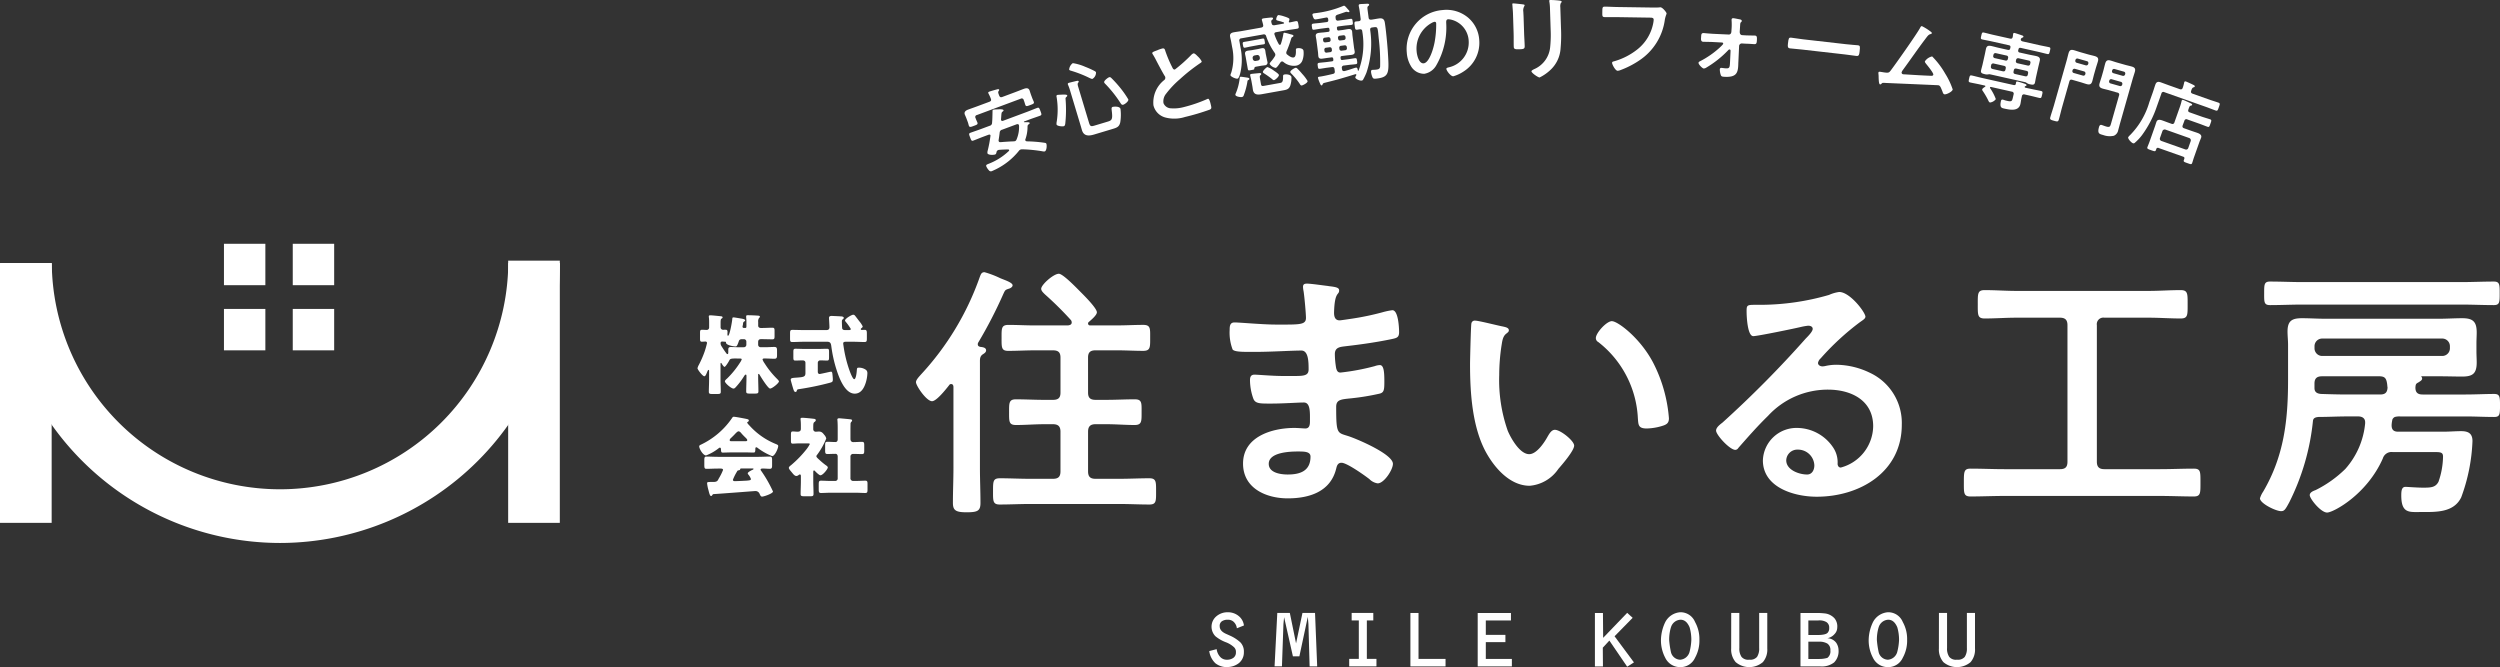 <svg xmlns="http://www.w3.org/2000/svg" xmlns:xlink="http://www.w3.org/1999/xlink" width="266.68" height="71.161" viewBox="0 0 266.68 71.161"><rect x="0" y="0" width="266.68" height="71.161" fill="#333333" stroke="none"/><defs><clipPath id="a"><rect width="266.68" height="71.161" fill="#fff"/></clipPath></defs><rect width="5.51" height="27.707" transform="translate(0 28.067)" fill="#fff"/><g transform="translate(0 0)"><g clip-path="url(#a)"><path d="M29.878,74.6A29.894,29.894,0,0,1,.017,44.742h5.51a24.351,24.351,0,0,0,48.7,0h5.51A29.9,29.9,0,0,1,29.878,74.6" transform="translate(-0.006 -16.68)" fill="#fff"/><rect width="5.51" height="27.97" transform="translate(54.207 27.804)" fill="#fff"/><rect width="4.417" height="4.417" transform="translate(23.89 32.954)" fill="#fff"/><rect width="4.417" height="4.417" transform="translate(31.229 32.954)" fill="#fff"/><rect width="4.417" height="4.417" transform="translate(23.89 26.005)" fill="#fff"/><rect width="4.417" height="4.417" transform="translate(31.229 26.005)" fill="#fff"/><path d="M122.694,58.229c-.554,0-.6.056-.684.231-.056.112-.388.666-.5.666-.055,0-.176-.148-.25-.268s-.083-.157-.12-.157-.055.028-.055.12v1.7c0,.416.028.832.028,1.257,0,.222-.1.24-.416.24h-.453c-.3,0-.406-.018-.406-.24,0-.416.028-.841.028-1.257v-.971c0-.056-.018-.1-.065-.1s-.1.12-.12.166c-.12.3-.2.509-.324.509-.184,0-.729-.712-.729-.86a1.449,1.449,0,0,1,.147-.361,10.5,10.5,0,0,0,.61-1.4,8.845,8.845,0,0,0,.259-.924.155.155,0,0,0-.176-.157c-.1,0-.268.018-.37.018-.185,0-.2-.111-.2-.37v-.554c0-.259.018-.351.222-.351.166,0,.332.018.5.018a.256.256,0,0,0,.25-.258v-.555a4.1,4.1,0,0,0-.018-.443c-.009-.092-.019-.166-.019-.194,0-.092.083-.11.167-.11.176,0,.869.073,1.128.1.074.009.176.028.176.12,0,.073-.046.092-.12.139s-.092.194-.092.443V54.9a.262.262,0,0,0,.268.268h.074a.783.783,0,0,1,.139-.009c.194,0,.259.037.259.277,0,.037-.009.083-.009.12v.129c0,.037.009.12.065.12.166,0,.434-1.488.453-1.812.009-.111.028-.148.139-.148.092,0,.6.092.73.111.213.037.5.074.5.213,0,.056-.028.074-.092.111a.243.243,0,0,0-.13.231,1.349,1.349,0,0,1-.028.185.551.551,0,0,0-.028.129c0,.12.073.148.176.148h.12c.112,0,.12-.073.12-.24v-.554c0-.111-.028-.287-.028-.351v-.093c0-.11.083-.12.166-.12.3,0,.7.018,1,.037.176.009.3.018.3.129,0,.056-.046.083-.092.129a.638.638,0,0,0-.092.425v.4c0,.148.12.24.287.24h.139c.36,0,.721-.028,1.081-.028.222,0,.24.092.24.361v.517c0,.268-.018.361-.24.361-.36,0-.721-.018-1.081-.018h-.13c-.2,0-.3.1-.3.3v.3a.264.264,0,0,0,.259.259h.526c.315,0,.628-.028.943-.028.259,0,.287.12.287.406v.453c0,.277-.028.4-.287.4-.315,0-.628-.028-.943-.028h-.147c-.083,0-.166.019-.166.12a1.651,1.651,0,0,0,.221.406,9.361,9.361,0,0,0,1.276,1.6c.056.055.25.24.25.314,0,.185-.721.768-.943.768s-.989-1.239-1.119-1.47c-.028-.046-.065-.092-.11-.092s-.046.037-.046.083v.24c0,.518.028,1.027.028,1.544,0,.213-.111.231-.416.231h-.462c-.333,0-.425-.018-.425-.24,0-.472.028-.952.028-1.423v-.194c0-.12-.018-.167-.083-.167s-.138.112-.184.186a7.391,7.391,0,0,1-.86,1.136c-.083.093-.157.167-.259.167-.24,0-.915-.583-.915-.777,0-.092.176-.25.24-.3a9.536,9.536,0,0,0,1.377-1.7,1.286,1.286,0,0,0,.176-.332c0-.093-.11-.093-.176-.093Zm.887-1.2a.265.265,0,0,0,.259-.259v-.341a.258.258,0,0,0-.259-.259h-.194c-.185,0-.3.046-.352.221-.176.518-.231.554-.36.554-.213,0-1.007-.138-1.007-.406,0-.083-.028-.1-.112-.1-.1,0-.2-.018-.3-.018a.16.16,0,0,0-.166.166.613.613,0,0,0,.1.332c.176.277.314.49.509.749.028.037.073.093.12.093.083,0,.093-.065.093-.24v-.2c0-.231.046-.314.286-.314.315,0,.62.028.934.028Z" transform="translate(-44.225 -19.989)" fill="#fff"/><path d="M135.822,56.412c-.4,0-.8.028-1.21.028-.222,0-.241-.1-.241-.379v-.526c0-.277.019-.389.241-.389.406,0,.8.019,1.21.019h2.4c.148,0,.351-.009.351-.314,0-.166-.046-.915-.046-.98,0-.184.139-.213.3-.213.018,0,.878.037.934.046.11,0,.342.019.342.166a.189.189,0,0,1-.074.12c-.1.074-.129.111-.129.277,0,.074.018.7.037.739.055.139.175.157.3.157h.462c.065,0,.157-.037.157-.111a5.55,5.55,0,0,0-.537-.758.262.262,0,0,1-.083-.157c0-.185.7-.61.879-.61a.252.252,0,0,1,.184.1c.1.12.37.481.462.6a2.506,2.506,0,0,1,.361.545.231.231,0,0,1-.093.157c-.055.046-.11.074-.11.139s.046.083.1.083c.037,0,.241-.009.333-.009.194,0,.213.149.213.4v.509c0,.287-.018.388-.25.388-.4,0-.8-.028-1.21-.028h-.749c-.148,0-.314.009-.314.176,0,.073.036.277.046.36a13.151,13.151,0,0,0,.62,2.514c.055.157.342.943.508.943.2,0,.268-.786.278-.952.018-.24.037-.277.24-.277a1.279,1.279,0,0,1,.517.11c.287.13.37.25.37.49a3.876,3.876,0,0,1-.167.98c-.176.573-.5,1.192-1.183,1.192-1.082,0-1.7-1.784-1.969-2.635a14.213,14.213,0,0,1-.518-2.338c-.046-.351-.073-.564-.462-.564Zm1.525.767c.351,0,.693-.019.971-.019.194,0,.213.075.213.361v.536c0,.268-.019.361-.213.361-.231,0-.472-.019-.7-.019a.258.258,0,0,0-.287.25v.961c0,.129.056.241.2.241.055,0,.637-.13.73-.149.074-.018.435-.1.481-.1.12,0,.139.157.147.25.019.157.046.434.046.591,0,.25-.083.277-.314.342a29.4,29.4,0,0,1-3.254.675c-.194.028-.241.037-.277.176-.019.074-.055.13-.139.13-.129,0-.176-.139-.241-.334-.046-.147-.268-.9-.268-.97,0-.176.176-.194.583-.221.813-.056.988-.093.988-.5V58.658c0-.185-.138-.259-.3-.259-.259,0-.509.019-.767.019-.2,0-.222-.074-.222-.361V57.5c0-.231.018-.342.213-.342.3,0,.619.019.971.019Z" transform="translate(-50.095 -19.956)" fill="#fff"/><path d="M122.276,74.684c-.278,0-.582.018-.841.018-.157,0-.185-.074-.194-.37,0-.065-.028-.157-.111-.157a.171.171,0,0,0-.11.046,5.167,5.167,0,0,1-1.369.785c-.323,0-.73-.712-.73-.97,0-.083.065-.12.129-.157a8.357,8.357,0,0,0,3.4-2.9.184.184,0,0,1,.166-.1c.139,0,.934.148,1.193.2.277.056.406.075.406.2a.184.184,0,0,1-.111.148.088.088,0,0,0-.065.073c0,.065.2.278.259.333a7.6,7.6,0,0,0,2.745,1.932c.25.1.305.139.305.24,0,.249-.361,1.073-.647,1.073a6.59,6.59,0,0,1-1.553-.878.241.241,0,0,0-.139-.065c-.083,0-.1.093-.1.166v.028c0,.324-.056.37-.194.37-.277,0-.564-.018-.841-.018Zm-1.96,4.548c-.028.055-.065.1-.129.1-.12,0-.185-.25-.277-.619a4.242,4.242,0,0,1-.148-.731c0-.129.046-.147.453-.147h.139c.222,0,.444,0,.564-.2.019-.028.046-.083.083-.157a5.6,5.6,0,0,0,.462-.924c0-.13-.148-.148-.25-.148h-.305c-.406,0-.813.028-1.22.028-.2,0-.222-.12-.222-.4v-.5c0-.287.019-.407.222-.407.406,0,.813.028,1.22.028h4.336c.406,0,.813-.028,1.221-.028.194,0,.231.111.231.361v.582c0,.268-.046.361-.24.361-.259,0-.518-.028-.7-.028s-.287.018-.287.111a.165.165,0,0,0,.038.1,13.708,13.708,0,0,1,1.284,2.237c0,.221-.98.546-1.155.546-.139,0-.176-.075-.3-.352a.476.476,0,0,0-.462-.24c-.046,0-3.707.287-4.419.324a.162.162,0,0,0-.13.1m3.522-5.741c.074,0,.2,0,.2-.12,0-.083-.111-.194-.277-.351-.1-.1-.222-.222-.342-.361-.074-.093-.185-.222-.315-.222-.1,0-.258.157-.462.379-.1.1-.231.231-.369.361a.323.323,0,0,0-.111.194c0,.12.12.12.2.12ZM122.517,77.6c0,.12.1.148.2.148.213,0,1.035-.037,1.285-.055.314-.028.435-.046.435-.176a1.481,1.481,0,0,0-.268-.462.336.336,0,0,1-.073-.139c0-.12.342-.3.517-.379.037-.009.1-.046.1-.093s-.028-.046-.12-.046h-1.155c-.1,0-.13,0-.148.083s-.065.092-.157.111c-.12.018-.139.046-.2.166a5.046,5.046,0,0,0-.416.841" transform="translate(-44.335 -26.423)" fill="#fff"/><path d="M136.771,77.828c0,.453.028.9.028,1.341,0,.24-.092.258-.369.258h-.573c-.333,0-.435-.018-.435-.24,0-.453.028-.906.028-1.359v-.545c0-.074-.009-.184-.11-.184a.247.247,0,0,0-.13.064.4.4,0,0,1-.249.1c-.149,0-.3-.166-.389-.278l-.129-.157c-.148-.176-.278-.324-.278-.435s.158-.222.241-.287a11.529,11.529,0,0,0,1.655-1.71,3.221,3.221,0,0,0,.342-.536c0-.074-.157-.074-.221-.074H135.3c-.277,0-.563.028-.711.028-.185,0-.2-.1-.2-.324V72.9c0-.3.019-.388.2-.388.166,0,.342.028.49.028.213,0,.369-.055.369-.314v-.379a5.575,5.575,0,0,0-.028-.573c0-.028-.009-.065-.009-.092,0-.111.092-.129.184-.129.194,0,.86.064,1.082.092s.36.019.36.176c0,.1-.1.148-.175.213s-.093.185-.093.508v.222a.265.265,0,0,0,.268.277c.112,0,.222-.018.333-.018.287,0,.407.139.573.351a.847.847,0,0,1,.213.388,7.508,7.508,0,0,1-.98,1.747.23.23,0,0,0-.073.157c0,.074.092.166.25.314a1.154,1.154,0,0,1,.11.1,7.8,7.8,0,0,0,.6.5c.093.065.259.167.259.268,0,.185-.536.841-.785.841-.139,0-.481-.342-.583-.453-.028-.028-.065-.064-.1-.064-.075,0-.083.1-.083.157Zm3.966-.36a.286.286,0,0,0,.314.324h.277c.333,0,.665-.028.989-.028.213,0,.241.092.241.342v.61c0,.268-.028.361-.241.361-.333,0-.656-.028-.989-.028h-2.736c-.333,0-.666.028-.989.028-.222,0-.25-.093-.25-.416v-.434c0-.342.009-.462.25-.462.323,0,.656.028.989.028h.527a.258.258,0,0,0,.258-.259V75.2c0-.157-.065-.3-.24-.3-.287,0-.573.019-.85.019-.231,0-.25-.1-.25-.4v-.517c0-.287.018-.388.25-.388.277,0,.555.028.841.028.194,0,.25-.139.25-.305V72.18c0-.3-.009-.647-.028-.841,0-.028-.009-.065-.009-.092,0-.111.093-.139.185-.139a2.4,2.4,0,0,1,.25.018c.314.028.638.056.961.093.074.009.176.028.176.129,0,.065-.037.1-.092.148a.345.345,0,0,0-.074.25c-.009.277-.009.564-.009.841v.721c0,.259.157.342.287.342.3,0,.619-.028.933-.028.231,0,.25.1.25.388v.517c0,.3-.018.4-.25.4-.314,0-.619-.019-.933-.019a.277.277,0,0,0-.287.305Z" transform="translate(-50.018 -26.489)" fill="#fff"/><path d="M163.268,54.63c0,.229-.228.342-.4.457-.285.229-.257.543-.257.857v11.22c0,1.256.057,2.513.057,3.74,0,.857-.314,1-1.484,1-1.142,0-1.456-.2-1.456-1,0-1.256.057-2.484.057-3.74V58.541c0-.142-.057-.314-.228-.314a.231.231,0,0,0-.228.115c-.314.4-1.342,1.713-1.828,1.713-.6,0-1.713-1.656-1.713-2.027,0-.257.342-.6.514-.8a29.842,29.842,0,0,0,6.281-10.392c.114-.285.171-.543.514-.543a10.1,10.1,0,0,1,1.656.628c.371.171,1.342.457,1.342.771,0,.2-.285.342-.428.371-.342.114-.371.142-.543.514a48.142,48.142,0,0,1-2.713,5.253.364.364,0,0,0-.028.171c0,.171.143.228.257.257.228.029.628.058.628.371m10.877,4.511c0,.543.228.771.8.771h1.142c1.027,0,2.026-.057,3.054-.057.771,0,.714.428.714,1.37,0,.971.029,1.37-.742,1.37-1,0-2-.086-3.026-.086h-1.142c-.571,0-.8.257-.8.8v4.225c0,.571.228.8.8.8h2.541c1.085,0,2.141-.057,3.2-.057.743,0,.714.4.714,1.4,0,1.027.029,1.4-.714,1.4-1.056,0-2.112-.057-3.2-.057h-9.564c-1.056,0-2.141.057-3.2.057-.743,0-.714-.4-.714-1.4,0-1.085,0-1.4.742-1.4,1.057,0,2.113.057,3.169.057h2.484c.571,0,.8-.228.8-.8V63.309c0-.543-.228-.8-.8-.8h-.914c-1,0-2.027.086-3.027.086-.771,0-.742-.371-.742-1.37,0-.942-.029-1.37.714-1.37,1.028,0,2.027.057,3.055.057h.914c.571,0,.8-.228.8-.771V55.4c0-.542-.228-.771-.8-.771h-1.971c-.914,0-1.855.057-2.8.057-.742,0-.713-.371-.713-1.4,0-1-.029-1.37.742-1.37.914,0,1.855.056,2.769.056H172c.2-.028.4-.085.4-.314a.4.4,0,0,0-.085-.257,35.871,35.871,0,0,0-2.769-2.74c-.172-.172-.4-.371-.4-.6,0-.428,1.313-1.6,1.884-1.6.457,0,2.028,1.656,2.4,2.026.342.343,1.656,1.656,1.656,2.084,0,.314-.628.828-.856,1.028a.205.205,0,0,0,.142.371h2.855c.943,0,1.885-.056,2.8-.056.8,0,.743.4.743,1.4,0,.971.028,1.37-.743,1.37-.913,0-1.855-.057-2.8-.057h-2.284c-.571,0-.8.229-.8.771Z" transform="translate(-58.079 -17.258)" fill="#fff"/><path d="M219.677,48.507c.743.086,1.142.144,1.142.457,0,.543-.485.057-.543,2.37,0,.4.086.828.6.828.114,0,1.227-.171,1.427-.2a28.557,28.557,0,0,0,3.112-.656,7.268,7.268,0,0,1,1.085-.228c.628,0,.714,1.855.714,2.341,0,.571-.257.628-.8.742-1.485.314-3.255.571-4.768.743-.6.085-1.285.057-1.285.856a9.374,9.374,0,0,0,.142,1.513c.057.171.114.457.457.457a24.11,24.11,0,0,0,3.654-.685,1.844,1.844,0,0,1,.543-.114c.4,0,.485.628.485,1.713,0,.942-.028,1.227-.542,1.342a25.4,25.4,0,0,1-2.941.485c-1.085.115-1.656.115-1.656.914,0,2.969.114,2.741,1.342,3.14.943.314,4.711,1.913,4.711,2.941,0,.628-.942,2.084-1.627,2.084a1.567,1.567,0,0,1-.886-.457c-.514-.4-2.4-1.741-2.969-1.741-.457,0-.514.428-.571.628-.6,2.455-2.855,3.169-5.167,3.169-2.284,0-4.768-1.057-4.768-3.712,0-2.883,3.112-3.8,5.482-3.8.342,0,1,.057,1.17.057.485,0,.485-.514.485-.8,0-.914.057-1.971-.657-1.971-.6,0-2.2.115-3.426.115-1.17,0-1.713.029-1.941-.485a5.91,5.91,0,0,1-.372-2c0-.342.086-.6.486-.6.342,0,1.941.143,3.026.143h1.285c1.057,0,1.456-.085,1.456-.714,0-.828-.028-2-.771-2-1,0-3.283.142-4.824.142h-.857c-.771,0-1.485-.028-1.656-.257a5.076,5.076,0,0,1-.314-2.084c0-.4.029-.8.514-.8.6,0,3,.228,4.4.228,2.513,0,3.226.058,3.226-.713,0-.457-.171-2.37-.257-2.856a2.465,2.465,0,0,1-.057-.457c0-.285.171-.342.428-.342.428,0,1.769.2,2.284.257M213.31,67.464c0,.971,1.284,1.141,2.027,1.141,1.313,0,2.427-.371,2.427-1.912,0-.543-.685-.543-1.342-.543-.885,0-3.112.086-3.112,1.313" transform="translate(-77.97 -17.988)" fill="#fff"/><path d="M253.535,55.16c.228.057.628.114.628.4,0,.171-.114.228-.285.371-.4.314-.428.885-.514,1.37a21.324,21.324,0,0,0-.228,3.026,16.324,16.324,0,0,0,.914,5.967c.343.8,1.285,2.483,2.284,2.483.8,0,1.627-1.256,1.969-1.884.172-.285.4-.714.771-.714.6,0,2.056,1.171,2.056,1.685,0,.543-1.284,2.026-1.684,2.484a4.109,4.109,0,0,1-3.055,1.8c-2.113,0-3.769-1.913-4.711-3.655-1.427-2.684-1.656-6.281-1.656-9.307,0-.457.085-4.082.142-4.34a.356.356,0,0,1,.4-.314c.371,0,2.484.543,2.969.628m11.619-.571c.628,0,3.027,1.8,4.4,4.425a15.568,15.568,0,0,1,1.685,5.938c0,.543-.285.685-.771.828a6.053,6.053,0,0,1-1.6.257c-.914,0-.885-.4-.942-1.085a10.95,10.95,0,0,0-4.225-8.137.471.471,0,0,1-.257-.428c0-.543,1.142-1.8,1.713-1.8" transform="translate(-93.211 -20.33)" fill="#fff"/><path d="M307.791,52.316c0,.2-.314.371-.628.6a27.675,27.675,0,0,0-4.14,3.825.854.854,0,0,0-.285.485c0,.228.228.371.485.371a1.7,1.7,0,0,0,.371-.057,5.407,5.407,0,0,1,1.17-.115,8.377,8.377,0,0,1,3.512.857,5.9,5.9,0,0,1,3.4,5.539c0,5.053-4.482,7.679-9.079,7.679-2.37,0-5.738-.97-5.738-3.882a3.585,3.585,0,0,1,3.654-3.455,4.658,4.658,0,0,1,3.8,2.027,2.838,2.838,0,0,1,.514,1.827c.028.2.114.371.342.371a4.64,4.64,0,0,0,3.455-4.4c0-2.77-2.341-3.911-4.825-3.911a8.666,8.666,0,0,0-6.395,2.8c-1.113,1.084-2.141,2.255-3.169,3.426a.387.387,0,0,1-.314.2c-.6,0-2.056-1.6-2.056-2.056,0-.342.428-.656.686-.856a114.394,114.394,0,0,0,8.879-8.964c.228-.229.742-.743.742-1.028,0-.257-.257-.342-.485-.342a6.742,6.742,0,0,0-.685.114c-.686.171-4.711,1-5.167,1-.628,0-.714-2.141-.714-2.627,0-.656.029-.714.886-.714h.685a26.457,26.457,0,0,0,7.223-1.056,3.9,3.9,0,0,1,1.085-.314c1.142,0,2.8,2.17,2.8,2.655m-7.223,14.161a1.182,1.182,0,0,0-1.227,1.142c0,1.028,1.37,1.513,2.227,1.513.543,0,.771-.514.771-.97a1.745,1.745,0,0,0-1.77-1.685" transform="translate(-108.808 -18.514)" fill="#fff"/><path d="M348.2,67.643c0,.571.257.8.8.8h5.938c1.2,0,2.4-.057,3.6-.057.742,0,.713.342.713,1.485,0,1.113.029,1.485-.713,1.485-1.2,0-2.4-.057-3.6-.057H338.327c-1.2,0-2.4.057-3.6.057-.743,0-.714-.371-.714-1.485,0-1.142,0-1.485.714-1.485,1.2,0,2.4.057,3.6.057h5.938c.571,0,.8-.228.8-.8V53.084c0-.543-.228-.8-.8-.8H339.64c-1.142,0-2.255.085-3.4.085-.771,0-.743-.371-.743-1.513s-.028-1.513.743-1.513c1.142,0,2.255.086,3.4.086h14.075c1.141,0,2.284-.086,3.426-.086.771,0,.742.4.742,1.513,0,1.142.029,1.513-.742,1.513-1.142,0-2.284-.085-3.426-.085H349a.7.7,0,0,0-.8.8Z" transform="translate(-124.524 -18.396)" fill="#fff"/><path d="M401.723,59.934h4.6c1.028,0,2.084-.058,3.026-.058.6,0,.628.286.628,1.228,0,.97-.029,1.227-.628,1.227-1.027,0-2.026-.057-3.026-.057h-6.994a1.854,1.854,0,0,0-.571.057.55.55,0,0,0-.257.257,3.61,3.61,0,0,0-.085.543c-.028.514.171.77.686.77h4.853c.628,0,1.256-.057,1.884-.057.771,0,1.2.257,1.2,1.057a19.3,19.3,0,0,1-1.2,6c-.8,1.656-2.712,1.57-4.311,1.57-1.227,0-2.084.171-2.084-1.771,0-.543.057-.914.457-.914.171,0,1.228.086,1.884.086.828,0,1.313-.029,1.628-.628a8.43,8.43,0,0,0,.485-2.684c0-.514-.314-.485-1.2-.485h-4.168a.971.971,0,0,0-1.056.686c-1.713,3.882-5.31,5.766-5.938,5.766-.685,0-1.856-1.484-1.856-1.855,0-.314.4-.457.628-.543a12.323,12.323,0,0,0,3.169-2.255,8.514,8.514,0,0,0,2.113-4.854V62.9c0-.457-.343-.628-.743-.628h-1.17c-1.028,0-2.027.057-3.055.057-.285.029-.571.086-.6.428a24.93,24.93,0,0,1-2.512,8.65c-.428.8-.543.971-.886.971-.571,0-2.255-.828-2.255-1.37a2.71,2.71,0,0,1,.343-.714c2.227-3.8,2.655-7.622,2.655-11.905V54.624c0-.485-.057-.942-.057-1.4,0-1.141.457-1.427,1.542-1.427.828,0,1.656.057,2.513.057h12.1c.828,0,1.656-.057,2.484-.057,1.113,0,1.541.342,1.541,1.513,0,.371-.028.771-.028,1.17v.857c0,.4.028.8.028,1.17,0,1.17-.4,1.513-1.541,1.513-.828,0-1.656-.029-2.484-.029h-1.827c-.028,0-.057,0-.057.029s.029.057.057.085a.217.217,0,0,1,.028.143c0,.171-.228.285-.4.4-.285.143-.285.228-.314.543,0,.543.257.743.771.743M388.9,50.341c-1.141,0-2.312.057-3.455.057-.657,0-.628-.343-.628-1.256,0-.942,0-1.256.628-1.256,1.17,0,2.313.057,3.455.057h16.959c1.142,0,2.284-.057,3.454-.057.628,0,.628.314.628,1.256s0,1.256-.628,1.256c-1.17,0-2.312-.057-3.454-.057Zm14.932,5.482a.818.818,0,0,0,.8-.8v-.257a.817.817,0,0,0-.8-.8H390.989a.817.817,0,0,0-.8.8v.257a.818.818,0,0,0,.8.8Zm-12.847,2.169c-.543,0-.8.228-.8.771v.485c0,.457.314.6.713.628.914.029,1.856.058,2.77.058h3.512c.543,0,.771-.2.8-.743-.028-.143-.028-.314-.057-.457-.085-.542-.257-.742-.828-.742Z" transform="translate(-143.295 -17.852)" fill="#fff"/><path d="M166.7,16.451c.17-.064.213-.157.153-.319a4.09,4.09,0,0,0-.234-.522c-.009-.025-.028-.048-.037-.073-.038-.1.035-.139.12-.171.144-.053.582-.177.749-.221.071-.016.25-.083.288.019.019.051-.018.084-.066.16-.063.092-.036.188.03.366l.041.111c.081.164.154.2.324.14l1.376-.513c.315-.117.617-.24.923-.353.23-.085.5-.129.611.159.034.093.093.3.172.516l.127.339c.045.12.112.249.15.351.077.2-.055.243-.369.36s-.455.18-.525-.007c-.045-.119-.078-.262-.122-.381l-.054-.144a.21.21,0,0,0-.315-.144l-4.681,1.744a.21.21,0,0,0-.144.315l.047.127c.045.119.115.257.154.359.073.2-.083.243-.381.354-.323.12-.456.179-.532-.024-.035-.093-.06-.239-.107-.366l-.139-.374c-.082-.221-.156-.368-.188-.452-.1-.28.12-.432.349-.517.314-.117.623-.223.938-.34Zm.114,3.576c-.032-.085-.118-.082-.2-.061l-.578.215c-.348.129-.7.28-1.047.409-.2.077-.234-.029-.351-.343s-.164-.413.04-.489c.349-.13.711-.246,1.06-.376l.985-.367a.32.32,0,0,0,.259-.319c.038-.391.038-.778.048-1.169,0-.106-.007-.2.07-.229a2.146,2.146,0,0,1,.366-.03c.3-.016.69-.044.737.083.022.06-.05.125-.1.152-.129.1-.112.139-.166.827a.226.226,0,0,0,.011.083c.045.119.167.083.209.067l2.591-.965c.348-.13.69-.277,1.039-.406.2-.076.238.018.359.341s.155.416-.049.492c-.348.129-.7.242-1.051.372l-.628.235c-.043.016-.041.044-.038.053.009.026.021.031.05.03.3-.005.527-.013.559.072s-.093.141-.151.192-.07.123-.073.221a3.914,3.914,0,0,1-.224,1.321.157.157,0,0,0-.009.129c.028.077.092.091.156.107a14.877,14.877,0,0,1,1.8.14c.184.028.253.031.288.125.066.179.032.733-.172.809a.647.647,0,0,1-.267-.016,15.273,15.273,0,0,0-2.139-.209.52.52,0,0,0-.174.026.393.393,0,0,0-.187.147,7.264,7.264,0,0,1-2.428,1.949c-.073.036-.386.183-.454.208a.264.264,0,0,1-.32-.1,1.441,1.441,0,0,1-.266-.4c-.063-.17.067-.209.225-.277a6.534,6.534,0,0,0,2.178-1.373.1.1,0,0,0,.028-.107.106.106,0,0,0-.107-.056c-.319,0-.642.017-.963.04a.357.357,0,0,0-.1.026.285.285,0,0,0-.176.23c-.022.1-.041.2-.144.238-.178.066-.746.075-.822-.129a.757.757,0,0,1,.032-.3,13.177,13.177,0,0,0,.286-1.518.227.227,0,0,0,0-.087m2.612.623a.332.332,0,0,0,.179-.193A3.388,3.388,0,0,0,169.86,19c-.006-.018-.008-.046-.017-.071-.038-.1-.135-.1-.232-.078l-1.555.58a.328.328,0,0,0-.262.31c-.033.273-.07.539-.115.807a.217.217,0,0,0,.013.112c.035.093.107.105.193.1.46-.036.913-.069,1.371-.085a.553.553,0,0,0,.166-.023" transform="translate(-61.156 -5.596)" fill="#fff"/><path d="M180.749,14.336c-.121.1-.1.152-.09.3a13.857,13.857,0,0,1-.034,2.531c-.015.109-.037.257-.158.294-.148.045-.721,0-.776-.183a1.085,1.085,0,0,1,.024-.329,8.158,8.158,0,0,0-.008-2.546c-.02-.1-.062-.237.068-.276.061-.019.4-.026.492-.034.262-.013.538-.01.563.077.021.07-.038.125-.082.167m4.333,2.657c.5-.149.621-.206.5-1.182-.023-.2-.053-.363.1-.41.078-.024.735-.108.832.214a5.086,5.086,0,0,1-.024,1.429c-.109.487-.368.575-.81.708l-1.973.593c-.564.169-1.105.2-1.306-.469-.068-.226-.127-.455-.2-.681l-1.035-3.44a5.481,5.481,0,0,0-.227-.661.406.406,0,0,1-.038-.093c-.031-.1.033-.143.12-.169.113-.034.732-.183.856-.21.063-.009.155-.019.179.06.018.061-.02.092-.067.153-.075.1-.037.257.021.448l1.14,3.788c.131.435.226.434.633.312Zm-1.558-4.581c-.078.024-.248-.068-.324-.1a12.093,12.093,0,0,0-1.955-.766c-.063-.019-.185-.048-.208-.127a.945.945,0,0,1,.39-.686,5.227,5.227,0,0,1,1.32.389,9.659,9.659,0,0,1,1.031.467c.059.039.1.063.125.133a.789.789,0,0,1-.379.692m3.292,2.752c-.157.047-.228-.065-.28-.143a13.046,13.046,0,0,0-1.649-2.081.425.425,0,0,1-.113-.156c-.053-.174.4-.507.527-.547.1-.031.163.008.244.088a12.262,12.262,0,0,1,.937,1.035,10.13,10.13,0,0,1,.865,1.237c.06.2-.366.517-.531.567" transform="translate(-66.988 -3.999)" fill="#fff"/><path d="M196.56,8.407a3.841,3.841,0,0,1,.459-.159c.275-.065.29.087.363.308a13.7,13.7,0,0,0,.716,1.683c.06.12.128.28.295.241a16.19,16.19,0,0,0,1.744-1.559.654.654,0,0,1,.232-.158c.127-.029.363.225.445.309a2.03,2.03,0,0,1,.425.531c.023.1-.078.152-.149.2a18.5,18.5,0,0,0-2.156,1.7,10.261,10.261,0,0,0-1.492,1.572,1.27,1.27,0,0,0-.273.995.88.88,0,0,0,.813.554,4.036,4.036,0,0,0,1.345-.13,15.169,15.169,0,0,0,2.5-.857.307.307,0,0,1,.086-.031c.137-.032.241.368.29.573l.028.118c.06.255.075.365-.109.46a24.052,24.052,0,0,1-2.659.791,3.776,3.776,0,0,1-2.109.051,1.772,1.772,0,0,1-1.257-1.3,3.048,3.048,0,0,1,1.157-2.694.312.312,0,0,0,.107-.294.35.35,0,0,0-.081-.167c-.2-.325-.72-1.3-.912-1.678a6.59,6.59,0,0,0-.339-.6.512.512,0,0,1-.057-.11c-.035-.147.288-.223.591-.346" transform="translate(-73.058 -3.069)" fill="#fff"/><path d="M215.451,3.273c.011.063.061.082.124.07.205-.036.408-.091.622-.129s.23.051.286.364.072.4-.143.44c-.357.063-.71.1-1.067.162l-1.17.208c-.107.019-.206.083-.183.216a.124.124,0,0,0,.019.052,5.528,5.528,0,0,0,.457,1.015.107.107,0,0,0,.112.063.109.109,0,0,0,.1-.082,6.745,6.745,0,0,0,.257-.995c.014-.076.011-.2.109-.213a3.1,3.1,0,0,1,.529.127.936.936,0,0,0,.125.033c.2.056.309.075.323.155s-.055.111-.1.139c-.1.045-.112.093-.166.26a11.325,11.325,0,0,1-.458,1.261.382.382,0,0,0-.038.2.229.229,0,0,0,.113.164c.162.137.448.344.671.3.277-.05.245-.6.242-.817,0-.064,0-.139.146-.164.214-.038.617,0,.664.259a2.255,2.255,0,0,1-.1.995.865.865,0,0,1-.712.606,1.732,1.732,0,0,1-1.333-.4.2.2,0,0,0-.313.055c-.014.021-.045.054-.075.1-.116.177-.323.463-.43.482a.949.949,0,0,1-.646-.42c-.014-.08.124-.234.178-.3a3.947,3.947,0,0,0,.363-.5.324.324,0,0,0,.062-.223.444.444,0,0,0-.078-.179,6.858,6.858,0,0,1-.9-1.766.242.242,0,0,0-.318-.183l-2.331.415a.219.219,0,0,0-.205.295l.138.777a6.264,6.264,0,0,1,.01,2.385c-.033.181-.16.812-.357.847-.161.028-.717-.2-.749-.383a2.014,2.014,0,0,1,.1-.294,5.432,5.432,0,0,0,.081-2.705l-.087-.491c-.045-.25-.1-.443-.126-.6-.061-.339.144-.431.43-.482s.556-.081.834-.13l2.072-.368c.158-.047.22-.113.189-.283-.027-.152-.135-.5-.138-.519-.023-.125.073-.161.171-.178.053-.009.514-.064.6-.071.253-.026.4-.052.418.073.014.08-.061.121-.125.179s-.072.114-.053.221a.659.659,0,0,0,.033.132c.041.177.129.207.293.2l.965-.171c.034-.016.077-.033.07-.077a.067.067,0,0,0-.047-.056,3.764,3.764,0,0,0-.449-.141c-.232-.06-.327-.08-.342-.16-.021-.116.1-.46.227-.483a2.775,2.775,0,0,1,.606.141c.117.034.557.177.574.276a.538.538,0,0,1-.044.22.122.122,0,0,0-.014.076m-4.373,5.975c.057.009.144.03.158.11s-.1.128-.122.142c-.077.032-.082.107-.089.172a7.35,7.35,0,0,1-.388,1.442.246.246,0,0,1-.205.193c-.161.028-.654-.05-.686-.228a.225.225,0,0,1,.029-.144,5.638,5.638,0,0,0,.425-1.6c.006-.075.006-.176.1-.194.063-.011.66.085.773.1m.294-3.323c-.2.035-.389.088-.6.124-.169.03-.184-.105-.216-.283s-.063-.3.115-.334c.2-.035.395-.061.591-.1l.8-.143c.2-.035.391-.079.588-.114.178-.032.187.068.223.273.034.188.065.311-.1.341-.2.034-.4.052-.6.088Zm1.724,1.3c.022.125.047.213.066.32a.282.282,0,0,1-.264.379c-.152.027-.3.034-.441.06L212,8.061c-.09.016-.214.038-.223.2,0,.11-.025.115-.347.172-.214.038-.31.065-.341-.1l-.225-1.269c-.019-.107-.047-.213-.066-.32-.041-.232.05-.341.282-.382.143-.025.289-.033.432-.058l.625-.112c.142-.025.282-.068.425-.093.223-.04.345.021.388.263.019.107.029.216.048.323Zm1.382,2.592c.179-.032.364-.028.357-.635,0-.148-.016-.246.154-.276.223-.04.692.006.74.273a2.557,2.557,0,0,1-.136.946c-.167.407-.442.42-.941.509L212.587,11c-.437.078-.859.088-.956-.457-.022-.125-.034-.243-.056-.368l-.095-.536c-.045-.25-.127-.558-.143-.647a.118.118,0,0,1,.112-.149c.143-.026.715-.072.877-.092.073,0,.174,0,.191.086.008.045-.023.078-.054.111-.111.1-.125.124-.067.454l.094.527c.045.25.175.208.408.167Zm-2.869-2.558a.259.259,0,0,0,.294.206l.25-.045a.259.259,0,0,0,.206-.294l-.016-.089a.254.254,0,0,0-.295-.206l-.25.045a.254.254,0,0,0-.206.295ZM213.886,9.5c-.08.014-.146-.048-.2-.1a9.378,9.378,0,0,0-.845-.605c-.053-.037-.134-.078-.147-.149-.024-.134.369-.517.485-.538a2.625,2.625,0,0,1,.7.39c.116.081.5.326.522.451.029.161-.376.527-.519.553m2.976.567c-.125.022-.179-.079-.233-.171a7.161,7.161,0,0,0-.9-1.094c-.034-.04-.1-.1-.11-.155-.029-.161.429-.436.563-.46a.212.212,0,0,1,.179.07,6.668,6.668,0,0,1,.525.57,4.5,4.5,0,0,1,.578.763c.036.206-.5.458-.606.477" transform="translate(-77.979 -0.954)" fill="#fff"/><path d="M226.308,6.212c-.117.014-.165.067-.149.193l.01.081a.15.15,0,0,0,.193.149l.549-.07c.261-.033.519-.085.78-.119.2-.025.2.084.231.3s.04.315-.157.34c-.261.034-.524.049-.776.082l-.468.06a.223.223,0,0,0-.22.284l.014.108c.017.126.083.218.227.2l.036,0c.328-.078.748-.224,1.064-.328a.9.9,0,0,1,.169-.04c.153-.019.178.178.192.287.014.034.034.05.052.048s.026-.013.033-.031a8,8,0,0,0,.387-4.183c-.021-.171-.092-.225-.273-.211-.09.011-.188.033-.278.045-.207.026-.214-.1-.253-.406-.043-.333-.066-.448.14-.475.054-.007.226-.019.28-.026.18-.023.234-.1.211-.274l-.08-.63c-.029-.225-.048-.369-.092-.573C228.124.977,228.1.9,228.1.843c-.014-.117.054-.153.152-.166s.391-.022.509-.028c.245-.013.433-.046.45.088.008.063-.052.1-.092.14-.109.078-.107.161-.066.484l.1.756c.023.171.1.225.285.22.278-.036.563-.1.842-.136.351-.045.541.077.6.436.121.734.268,2.307.32,3.068.146,2.277.186,2.738-1.145,2.908-.386.05-.436.019-.534-.243a1.951,1.951,0,0,1-.1-.389c-.015-.117-.026-.271.127-.291.036,0,.1,0,.136-.008a2.268,2.268,0,0,0,.245-.013c.261-.033.413-.062.453-.323a21.234,21.234,0,0,0-.151-3.026c-.114-1.174-.085-1.233-.526-1.176l-.162.021c-.171.022-.235.094-.222.266a9.728,9.728,0,0,1-.4,4.56,6.19,6.19,0,0,1-.338.711c-.045.079-.076.12-.166.131-.216.028-.661-.162-.682-.333-.008-.063.069-.173.1-.232.016-.021.015-.029.011-.056-.006-.045-.046-.076-.117-.058-.545.171-1.091.332-1.638.493-.529.15-1.079.285-1.592.415-.159.039-.211.063-.253.169-.02.058-.041.106-.1.114-.1.013-.147-.146-.21-.284a3.9,3.9,0,0,1-.184-.507c-.013-.1.021-.121.264-.152.206-.026.892-.169,1.327-.28.178-.041.221-.129.2-.3l-.027-.207c-.022-.171-.1-.243-.275-.221l-.5.065c-.261.033-.519.085-.78.118-.2.026-.2-.083-.23-.29s-.05-.323.148-.349c.26-.033.524-.049.785-.082l.576-.074c.126-.016.164-.076.149-.193l-.01-.081c-.015-.117-.067-.166-.193-.149l-.342.044c-.206.026-.4.061-.61.088-.234.029-.411.007-.445-.263-.018-.144-.019-.29-.038-.443l-.158-1.232c-.019-.153-.056-.295-.076-.448-.033-.261.13-.337.365-.366.2-.026.407-.034.613-.06l.342-.044c.125-.016.164-.076.149-.193l-.011-.09c-.016-.117-.067-.166-.193-.149l-.665.085c-.261.034-.519.085-.781.118-.206.027-.2-.092-.23-.3s-.05-.322.147-.348c.261-.033.524-.049.785-.082l.63-.081c.144-.018.2-.09.179-.242l-.009-.072c-.018-.135-.081-.2-.223-.172-.322.06-.758.152-1.082.194a.209.209,0,0,1-.232-.1,1.358,1.358,0,0,1-.139-.376c-.018-.135.1-.159.26-.179l.117-.015a11.08,11.08,0,0,0,2.954-.781l.036-.005c.063-.008.167.088.371.328.171.188.2.212.208.265s-.052.089-.08.093a.382.382,0,0,1-.149-.027.276.276,0,0,0-.12-.011c-.045.006-.805.277-.93.311-.165.066-.22.137-.2.317l.012.09a.222.222,0,0,0,.284.22l.521-.067c.262-.033.52-.085.78-.118.208-.027.2.092.231.3s.05.323-.147.348c-.261.033-.524.049-.785.082l-.6.078a.15.15,0,0,0-.149.193l.012.09a.15.15,0,0,0,.193.149l.359-.046c.208-.026.4-.07.61-.1.234-.03.411,0,.447.272.018.144.019.29.038.443l.158,1.232c.019.152.056.295.075.438.033.262-.131.337-.356.366-.207.026-.415.044-.622.07Zm-1.39-1.5a.2.2,0,0,0,.179-.243l-.011-.081a.2.2,0,0,0-.233-.181l-.369.048a.2.2,0,0,0-.189.235l.01.081a.21.21,0,0,0,.244.188Zm.306.747a.2.2,0,0,0-.233-.181l-.369.048a.2.2,0,0,0-.189.235l.013.1a.2.2,0,0,0,.244.188l.368-.047a.2.2,0,0,0,.179-.242Zm.674-1.093a.209.209,0,0,0,.243.188l.369-.047a.21.21,0,0,0,.188-.243l-.011-.082A.2.2,0,0,0,226.445,4l-.368.048a.2.2,0,0,0-.189.235Zm.316.755a.2.2,0,0,0-.189.235l.012.1a.205.205,0,0,0,.244.188l.369-.048a.2.2,0,0,0,.188-.243l-.013-.1a.2.2,0,0,0-.243-.179Z" transform="translate(-83.161 -0.237)" fill="#fff"/><path d="M245.77,2.485a3.406,3.406,0,0,1,1.214,2.39,3.622,3.622,0,0,1-1.7,3.4,3.954,3.954,0,0,1-1.063.49c-.262.021-.723-.569-.741-.79-.009-.1.14-.133.24-.161a2.71,2.71,0,0,0,2.141-2.8,2.445,2.445,0,0,0-1.8-2.272,1.761,1.761,0,0,0-.389-.06c-.231.019-.213.24-.209.411a8.084,8.084,0,0,1-1.072,4.525,1.8,1.8,0,0,1-1.264.88,1.625,1.625,0,0,1-1.443-.844,3.158,3.158,0,0,1-.426-1.4,4.152,4.152,0,0,1,3.83-4.555,3.583,3.583,0,0,1,2.681.786m-3.884.605a3.117,3.117,0,0,0-1.576,3.039c.029.371.235,1.3.748,1.254s.973-1.231,1.172-2.277a10.314,10.314,0,0,0,.164-1.985c-.008-.1-.065-.177-.176-.168a1.118,1.118,0,0,0-.332.138" transform="translate(-89.192 -0.628)" fill="#fff"/><path d="M258.47,3.516c.014.453.049.916.063,1.369.01.312-.079.356-.553.371s-.605-.011-.614-.283c-.015-.474,0-.938-.014-1.411l-.068-2.125c-.009-.272-.037-.534-.055-.795,0-.061-.014-.12-.016-.181s.018-.1.088-.1c.1,0,.728.068.87.083.213.033.353.029.356.12a.219.219,0,0,1-.047.112.932.932,0,0,0-.092.588c.005.151.021.332.028.564ZM262.405,3a15.377,15.377,0,0,1-.043,2.149,3.42,3.42,0,0,1-1.154,2.376,4.65,4.65,0,0,1-1.086.74c-.151.005-.862-.477-.868-.658,0-.09.186-.177.265-.22A2.844,2.844,0,0,0,261.242,5.1a12.564,12.564,0,0,0,.059-1.947L261.232.969a5.363,5.363,0,0,0-.053-.694A1,1,0,0,1,261.154.1c0-.081.037-.1.117-.1a8.693,8.693,0,0,1,1,.069c.081.018.2.024.205.114,0,.061-.037.092-.086.144a.844.844,0,0,0-.057.435Z" transform="translate(-95.891 0)" fill="#fff"/><path d="M277.619,1.221c.211,0,.7.011.907-.006.04,0,.151-.018.181-.018.242,0,.667.554.665.655s-.094.21-.181.642a6.2,6.2,0,0,1-2.757,4.391,9.387,9.387,0,0,1-1.949,1,1.025,1.025,0,0,1-.334.086c-.242,0-.594-.684-.591-.845,0-.112.093-.14.183-.159a7.089,7.089,0,0,0,2.529-1.291,4.683,4.683,0,0,0,1.7-2.916,1.848,1.848,0,0,0,.024-.241c0-.191-.168-.214-.349-.217l-3.576-.055c-.423-.006-.836.008-1.259,0-.312-.005-.3-.1-.294-.549s0-.574.28-.569c.433.006.866.033,1.3.04Z" transform="translate(-101.595 -0.42)" fill="#fff"/><path d="M290.4,4.756l1.692.078c.191.012.281-.134.292-.3l.014-.211a6.237,6.237,0,0,0,.011-.968c0-.031-.005-.082,0-.122.008-.11.09-.146.191-.139.141.009.549.1.7.125.09.026.2.053.191.174-.005.07-.036.088-.09.135s-.069.137-.077.248l-.047.734c-.01.161.037.376.258.39l.332.021c.211.013.968.021,1.029.025.221.014.232.166.208.548-.018.282-.065.38-.3.365l-.5-.033c-.161-.01-.322-.01-.473-.019l-.322-.021a.289.289,0,0,0-.3.264l-.077,1.692c-.009.151-.01.312-.019.463-.051.795-.28,1.214-1.507,1.136-.141-.009-.282-.018-.343-.164a1.883,1.883,0,0,1-.112-.623.154.154,0,0,1,.182-.161c.07,0,.27.038.441.048.423.027.44-.093.468-.687l.055-1.178c0-.07-.021-.143-.112-.149-.07,0-.115.053-.169.11a10.9,10.9,0,0,1-2.3,1.823.554.554,0,0,1-.279.1c-.141-.009-.569-.43-.557-.611.006-.091.1-.135.172-.171a9.507,9.507,0,0,0,2.092-1.453c.076-.076.364-.331.37-.42a.123.123,0,0,0-.124-.119l-1.027-.055c-.141-.009-.908-.018-.988-.023-.231-.015-.238-.218-.226-.408l.008-.121c.016-.252.017-.413.288-.4.131.009.261.027.392.035Z" transform="translate(-107.695 -1.151)" fill="#fff"/><path d="M310.274,7.1c.46.053,1.114.1,1.244.112.27.031.271.112.208.662-.036.32-.068.509-.328.48-.42-.048-.839-.116-1.249-.163l-4.6-.524c-.411-.047-.833-.075-1.253-.123-.26-.029-.249-.221-.213-.531.063-.561.093-.638.353-.608.13.014.817.123,1.237.171Z" transform="translate(-113.357 -2.385)" fill="#fff"/><path d="M324.947,4.953c.063.051.24.153.225.242-.01.06-.087.088-.139.1-.236.063-.31.2-.65.647-.788,1.044-1.522,2.127-2.3,3.182a.822.822,0,0,0-.133.243.181.181,0,0,0,.149.209c.07.012.232.018.3.02.881.056,1.75.11,2.624.143.111.009.282.027.307-.122.03-.179-.616-.961-.76-1.139-.058-.082-.154-.179-.137-.278a1.247,1.247,0,0,1,.773-.525A8.68,8.68,0,0,1,326.6,9.513a7.784,7.784,0,0,1,.8,1.688c-.039.239-.665.553-.884.517-.119-.02-.174-.183-.207-.29-.189-.461-.24-.643-.448-.678-.03-.006-5.034-.22-5.6-.244-.345-.017-.342-.036-.476.095a.151.151,0,0,1-.132.059c-.12-.02-.139-.33-.156-.721a2.871,2.871,0,0,0-.018-.381.788.788,0,0,1-.005-.154c.018-.109.109-.1.238-.083l.169.028c.676.114.713.078.908-.175.485-.634,2.842-3.971,3.135-4.555.043-.075.093-.189.2-.171a5.807,5.807,0,0,1,.825.506" transform="translate(-119.1 -1.657)" fill="#fff"/><path d="M341.487,11.544c.345.078.694.137,1.04.215.212.048.2.127.129.42s-.083.372-.3.324c-.345-.078-.686-.172-1.032-.25l-.522-.117a.219.219,0,0,0-.3.193l-.048.212c-.043.2-.063.405-.106.6-.185.824-1.109.635-1.72.5-.283-.063-.517-.1-.359-.805.026-.115.086-.176.209-.149a1.378,1.378,0,0,1,.183.06c.1.033.22.058.326.082.46.1.477-.014.576-.457l.054-.239a.219.219,0,0,0-.193-.3l-2.2-.495c-.053-.012-.11-.006-.124.056a.092.092,0,0,0,.019.078,5.229,5.229,0,0,1,.605,1.158.908.908,0,0,1-.621.364c-.1-.023-.167-.168-.2-.251a8.048,8.048,0,0,0-.6-1.018.214.214,0,0,1-.036-.129c.024-.107.208-.223.3-.276a.084.084,0,0,0,.041-.056c.009-.045-.031-.071-.066-.08l-.5-.113c-.345-.078-.694-.137-1.04-.214-.213-.048-.193-.136-.129-.42.068-.3.092-.37.3-.324.346.078.687.172,1.032.25l3.418.766c.107.024.2,0,.231-.115a.311.311,0,0,0,.011-.09l.018-.08c.022-.1.1-.1.177-.081.159.036.5.14.663.2.12.046.3.085.272.2-.013.053-.08.065-.132.091a.092.092,0,0,0-.06.061c-.014.062.044.093.1.105Zm-4.419-1.567a1.155,1.155,0,0,0-.171.017.842.842,0,0,1-.34-.02c-.3-.068-.472-.134-.41-.408.036-.159.1-.386.149-.581L336.54,7.9c.048-.213.084-.418.132-.631.078-.345.287-.363.587-.3.266.06.519.135.784.194l.965.216c.142.032.218-.016.251-.167l.016-.07c.034-.151-.014-.226-.156-.258l-1.833-.411c-.336-.075-.677-.133-1.013-.208-.186-.041-.162-.148-.1-.413s.082-.364.268-.322c.336.075.669.169,1.005.244l1.788.4c.168.038.253-.008.293-.185.016-.071.037-.29.043-.317.022-.1.09-.11.179-.09s.617.194.728.238c.069.024.211.056.187.162-.014.062-.062.07-.145.107a.213.213,0,0,0-.108.106c0,.009-.016.033-.021.051-.029.133.085.205.2.231l1.779.4c.337.076.677.134,1.023.211.186.041.164.139.1.405s-.083.371-.269.33c-.336-.075-.678-.171-1.014-.246l-1.815-.408c-.151-.034-.227.014-.26.165l-.016.071a.186.186,0,0,0,.165.26l.93.208c.266.06.526.1.783.157.292.066.492.167.415.512-.048.213-.1.423-.152.636l-.244,1.089c-.044.2-.082.447-.113.588-.06.266-.227.265-.545.194a.851.851,0,0,1-.316-.127,1.1,1.1,0,0,0-.156-.091Zm1.707-.6c.04-.177-.015-.263-.192-.3l-1.062-.238a.219.219,0,0,0-.3.192l-.019.088c-.022.181.024.266.2.305l1.054.236c.177.04.264-.015.3-.193Zm.255-1.133a.2.2,0,0,0-.165-.26l-1.133-.255a.21.21,0,0,0-.26.165L337.447,8a.209.209,0,0,0,.165.26l1.133.254a.2.2,0,0,0,.26-.165Zm2.127,1.668c.04-.177-.015-.263-.183-.3l-1.036-.233c-.177-.04-.264.015-.3.192l-.02.089c-.04.177.015.264.193.3l1.027.231c.177.04.265-.015.3-.193Zm.254-1.133a.2.2,0,0,0-.156-.258l-1.107-.248a.21.21,0,0,0-.26.164l-.024.107a.21.21,0,0,0,.165.26l1.107.248a.2.2,0,0,0,.251-.167Z" transform="translate(-124.824 -2.058)" fill="#fff"/><path d="M351.05,11.677c-.175-.05-.264,0-.314.175l-.776,2.74c-.12.428-.216.863-.337,1.291-.079.279-.16.265-.536.159s-.452-.137-.375-.407c.122-.428.272-.857.393-1.284l1.333-4.7c.077-.27.136-.546.213-.817.1-.341.257-.408.6-.311.218.061.44.143.658.205l.846.24c.227.064.45.109.669.17.323.092.455.223.357.573-.08.279-.174.544-.25.815l-.134.471c-.08.279-.139.555-.215.825-.1.34-.275.4-.6.311-.226-.064-.44-.143-.667-.208Zm.294-1.171a.21.21,0,0,0-.269.15l-.01.035a.2.2,0,0,0,.153.26l.951.27a.2.2,0,0,0,.267-.142l.01-.034a.21.21,0,0,0-.15-.269Zm1.413-.561a.2.2,0,0,0-.152-.26l-.951-.27a.2.2,0,0,0-.267.142l-.01.034a.21.21,0,0,0,.151.269l.951.27a.21.21,0,0,0,.269-.151Zm3.276,3.408a.216.216,0,0,0-.175-.314l-.881-.25c-.218-.062-.45-.109-.669-.171-.331-.094-.442-.238-.346-.578.077-.271.172-.536.25-.815l.134-.471c.077-.271.136-.546.213-.817.1-.34.266-.405.589-.314.227.064.44.144.667.208l.891.252c.218.061.441.106.667.171.332.093.445.229.346.578-.077.27-.171.536-.248.807l-1.3,4.581c-.077.271-.147.553-.224.823a.8.8,0,0,1-.464.6,2.032,2.032,0,0,1-1.137-.077c-.393-.111-.65-.137-.444-.861.037-.131.112-.261.268-.216s.324.12.49.167c.392.111.433,0,.529-.34Zm-.78-1.739a.2.2,0,0,0-.26.152l-.01.035a.2.2,0,0,0,.144.258l.977.277a.2.2,0,0,0,.267-.141l.01-.035a.209.209,0,0,0-.15-.268Zm1.439-.554a.2.2,0,0,0-.152-.26l-.978-.277a.2.2,0,0,0-.257.144l-.01.035a.2.2,0,0,0,.141.267l.977.277a.21.21,0,0,0,.269-.15Z" transform="translate(-129.993 -3.161)" fill="#fff"/><path d="M370.563,15.768c.351.125.724.237,1.015.34.205.073.163.164.048.489s-.14.421-.345.349c-.316-.111-.66-.252-1-.373l-4.461-1.579a.215.215,0,0,0-.324.154l-.481,1.359a11.221,11.221,0,0,1-1.588,3.073,5.143,5.143,0,0,1-.768.815.179.179,0,0,1-.19.048c-.18-.063-.571-.481-.511-.652a1.455,1.455,0,0,1,.205-.226,8.265,8.265,0,0,0,2.048-3.507l.378-1.068c.093-.265.171-.536.264-.8.119-.333.314-.342.612-.236.273.1.544.2.817.3l1.172.415c.154.054.26.024.318-.138a3.613,3.613,0,0,0,.147-.525c.009-.025.01-.054.019-.08.036-.1.111-.1.2-.065.1.036.631.281.753.344.066.033.2.09.166.184-.021.06-.061.065-.147.092-.113.047-.166.143-.236.369-.057.162.007.252.161.307Zm-2.792,2.754c-.06.171-.016.263.146.32l.718.254c.231.082.456.152.687.233s.518.222.413.521c-.058.162-.132.319-.187.472l-.586,1.658c-.043.119-.119.391-.183.57s-.171.132-.5.014-.448-.149-.387-.32l.043-.12c.048-.137.014-.206-.122-.255l-2.6-.919a.176.176,0,0,0-.263.119l-.033.093c-.064.18-.149.149-.508.023s-.461-.164-.4-.334c.046-.128.154-.379.218-.558l.583-1.65c.055-.154.1-.319.161-.482.109-.308.417-.228.648-.146s.458.172.7.257l.248.088a.219.219,0,0,0,.324-.155l.553-1.564a5.571,5.571,0,0,0,.2-.662c.009-.026.01-.054.019-.08.036-.1.111-.1.2-.065.11.039.6.269.722.323.074.035.225.1.188.2-.018.051-.075.05-.142.075-.1.021-.135.058-.255.42-.057.162,0,.25.153.3l1.214.43c.307.109.633.2.941.3.2.07.151.169.046.469s-.13.4-.327.326c-.307-.109-.618-.238-.926-.346l-1.214-.43a.211.211,0,0,0-.313.149Zm.272,2.576a.239.239,0,0,0,.32-.146l.263-.743a.26.26,0,0,0-.155-.324l-2.538-.9a.261.261,0,0,0-.324.155l-.263.743a.24.24,0,0,0,.158.315Z" transform="translate(-134.938 -5.16)" fill="#fff"/><path d="M207.564,109.982a1.951,1.951,0,0,1-1.242-.41,2.21,2.21,0,0,1-.656-1.3l.792-.205a1.484,1.484,0,0,0,.443.894.949.949,0,0,0,.664.234,1.138,1.138,0,0,0,.664-.193.687.687,0,0,0,.283-.606.664.664,0,0,0-.242-.57,2.665,2.665,0,0,0-.873-.512,3.941,3.941,0,0,1-1.066-.619,1.454,1.454,0,0,1,.1-2.137,1.835,1.835,0,0,1,1.234-.426,1.784,1.784,0,0,1,1.132.393,1.527,1.527,0,0,1,.57,1.017l-.755.3a1.1,1.1,0,0,0-.378-.721.881.881,0,0,0-.586-.193,1.091,1.091,0,0,0-.632.164.587.587,0,0,0-.233.549q0,.48.643.779l.5.226a4.113,4.113,0,0,1,1.066.7,1.4,1.4,0,0,1,.369,1.034,1.465,1.465,0,0,1-.521,1.168,2,2,0,0,1-1.283.426" transform="translate(-76.674 -38.821)" fill="#fff"/><path d="M219.754,104.248h1.341l.23,5.7h-.808l-.127-4.527-.065-.755-.9,4.215h-.689l-.94-4.182-.07.721-.16,4.527h-.787l.291-5.7h1.337l.664,3.251Z" transform="translate(-80.818 -38.865)" fill="#fff"/><path d="M231.352,105.048v4.1h1.025v.8h-2.907v-.8h1.025v-4.1h-.763v-.8h2.308v.8Z" transform="translate(-85.548 -38.865)" fill="#fff"/><path d="M240.745,109.152h2.883v.8H239.88v-5.7h.865Z" transform="translate(-89.429 -38.865)" fill="#fff"/><path d="M252.191,105.048v1.538h2.091v.779h-2.091v1.787h2.78v.8h-3.645v-5.7h3.547v.8Z" transform="translate(-93.697 -38.865)" fill="#fff"/><path d="M272.142,106.9l2.563-2.666.586.529-1.931,1.968,2.067,2.788-.722.459-1.9-2.788-.7.759.016,2h-.857v-5.7h.857Z" transform="translate(-101.131 -38.86)" fill="#fff"/><path d="M284.544,104.131a1.669,1.669,0,0,1,1.587,1.041,3.714,3.714,0,0,1,.464,1.882,3.759,3.759,0,0,1-.464,1.931,1.7,1.7,0,0,1-1.587,1,1.754,1.754,0,0,1-1.595-1,3.958,3.958,0,0,1-.455-1.931,4.562,4.562,0,0,1,.464-1.882,1.957,1.957,0,0,1,1.587-1.041m-.992,1.619a4.645,4.645,0,0,0-.184,1.345,9.641,9.641,0,0,0,.193,1.3,1.043,1.043,0,0,0,.984.8,1.118,1.118,0,0,0,.988-.8,6,6,0,0,0,.2-1.3,4.73,4.73,0,0,0-.185-1.353q-.348-.836-1-.812a1.119,1.119,0,0,0-.992.82" transform="translate(-105.316 -38.821)" fill="#fff"/><path d="M294.444,104.248h.865v3.739a1.567,1.567,0,0,0,.234.948.916.916,0,0,0,.824.3.945.945,0,0,0,.832-.3,1.62,1.62,0,0,0,.226-.948v-3.739h.865v3.789a2.042,2.042,0,0,1-.471,1.459,2.244,2.244,0,0,1-2.9,0,2.065,2.065,0,0,1-.48-1.459Z" transform="translate(-109.771 -38.865)" fill="#fff"/><path d="M308.385,109.952h-2.161v-5.7h1.808a7.682,7.682,0,0,1,.89.061,1.67,1.67,0,0,1,.923.5,1.354,1.354,0,0,1,.3,1.013,1,1,0,0,1-.3.689,1.325,1.325,0,0,1-.755.431,1.222,1.222,0,0,1,.955.5,1.476,1.476,0,0,1,.242.812,1.691,1.691,0,0,1-.476,1.271,2.138,2.138,0,0,1-1.427.426m-1.32-4.9v1.545H308.2q.743-.024.927-.246a.687.687,0,0,0,.16-.5.679.679,0,0,0-.3-.632,1.459,1.459,0,0,0-.906-.168Zm0,2.259v1.845h1.16a3.142,3.142,0,0,0,.866-.115.859.859,0,0,0,.324-.783.808.808,0,0,0-.324-.746,1.677,1.677,0,0,0-.9-.2Z" transform="translate(-114.163 -38.865)" fill="#fff"/><path d="M319.874,104.131a1.669,1.669,0,0,1,1.587,1.041,3.714,3.714,0,0,1,.464,1.882,3.759,3.759,0,0,1-.464,1.931,1.7,1.7,0,0,1-1.587,1,1.754,1.754,0,0,1-1.595-1,3.959,3.959,0,0,1-.455-1.931,4.562,4.562,0,0,1,.463-1.882,1.957,1.957,0,0,1,1.587-1.041m-.992,1.619a4.646,4.646,0,0,0-.184,1.345,9.644,9.644,0,0,0,.193,1.3,1.043,1.043,0,0,0,.984.8,1.118,1.118,0,0,0,.988-.8,6,6,0,0,0,.2-1.3,4.726,4.726,0,0,0-.185-1.353q-.348-.836-1-.812a1.119,1.119,0,0,0-.992.82" transform="translate(-118.488 -38.821)" fill="#fff"/><path d="M329.774,104.248h.865v3.739a1.567,1.567,0,0,0,.234.948.916.916,0,0,0,.824.3.945.945,0,0,0,.832-.3,1.619,1.619,0,0,0,.226-.948v-3.739h.865v3.789a2.042,2.042,0,0,1-.471,1.459,2.244,2.244,0,0,1-2.9,0,2.065,2.065,0,0,1-.48-1.459Z" transform="translate(-122.943 -38.865)" fill="#fff"/></g></g></svg>